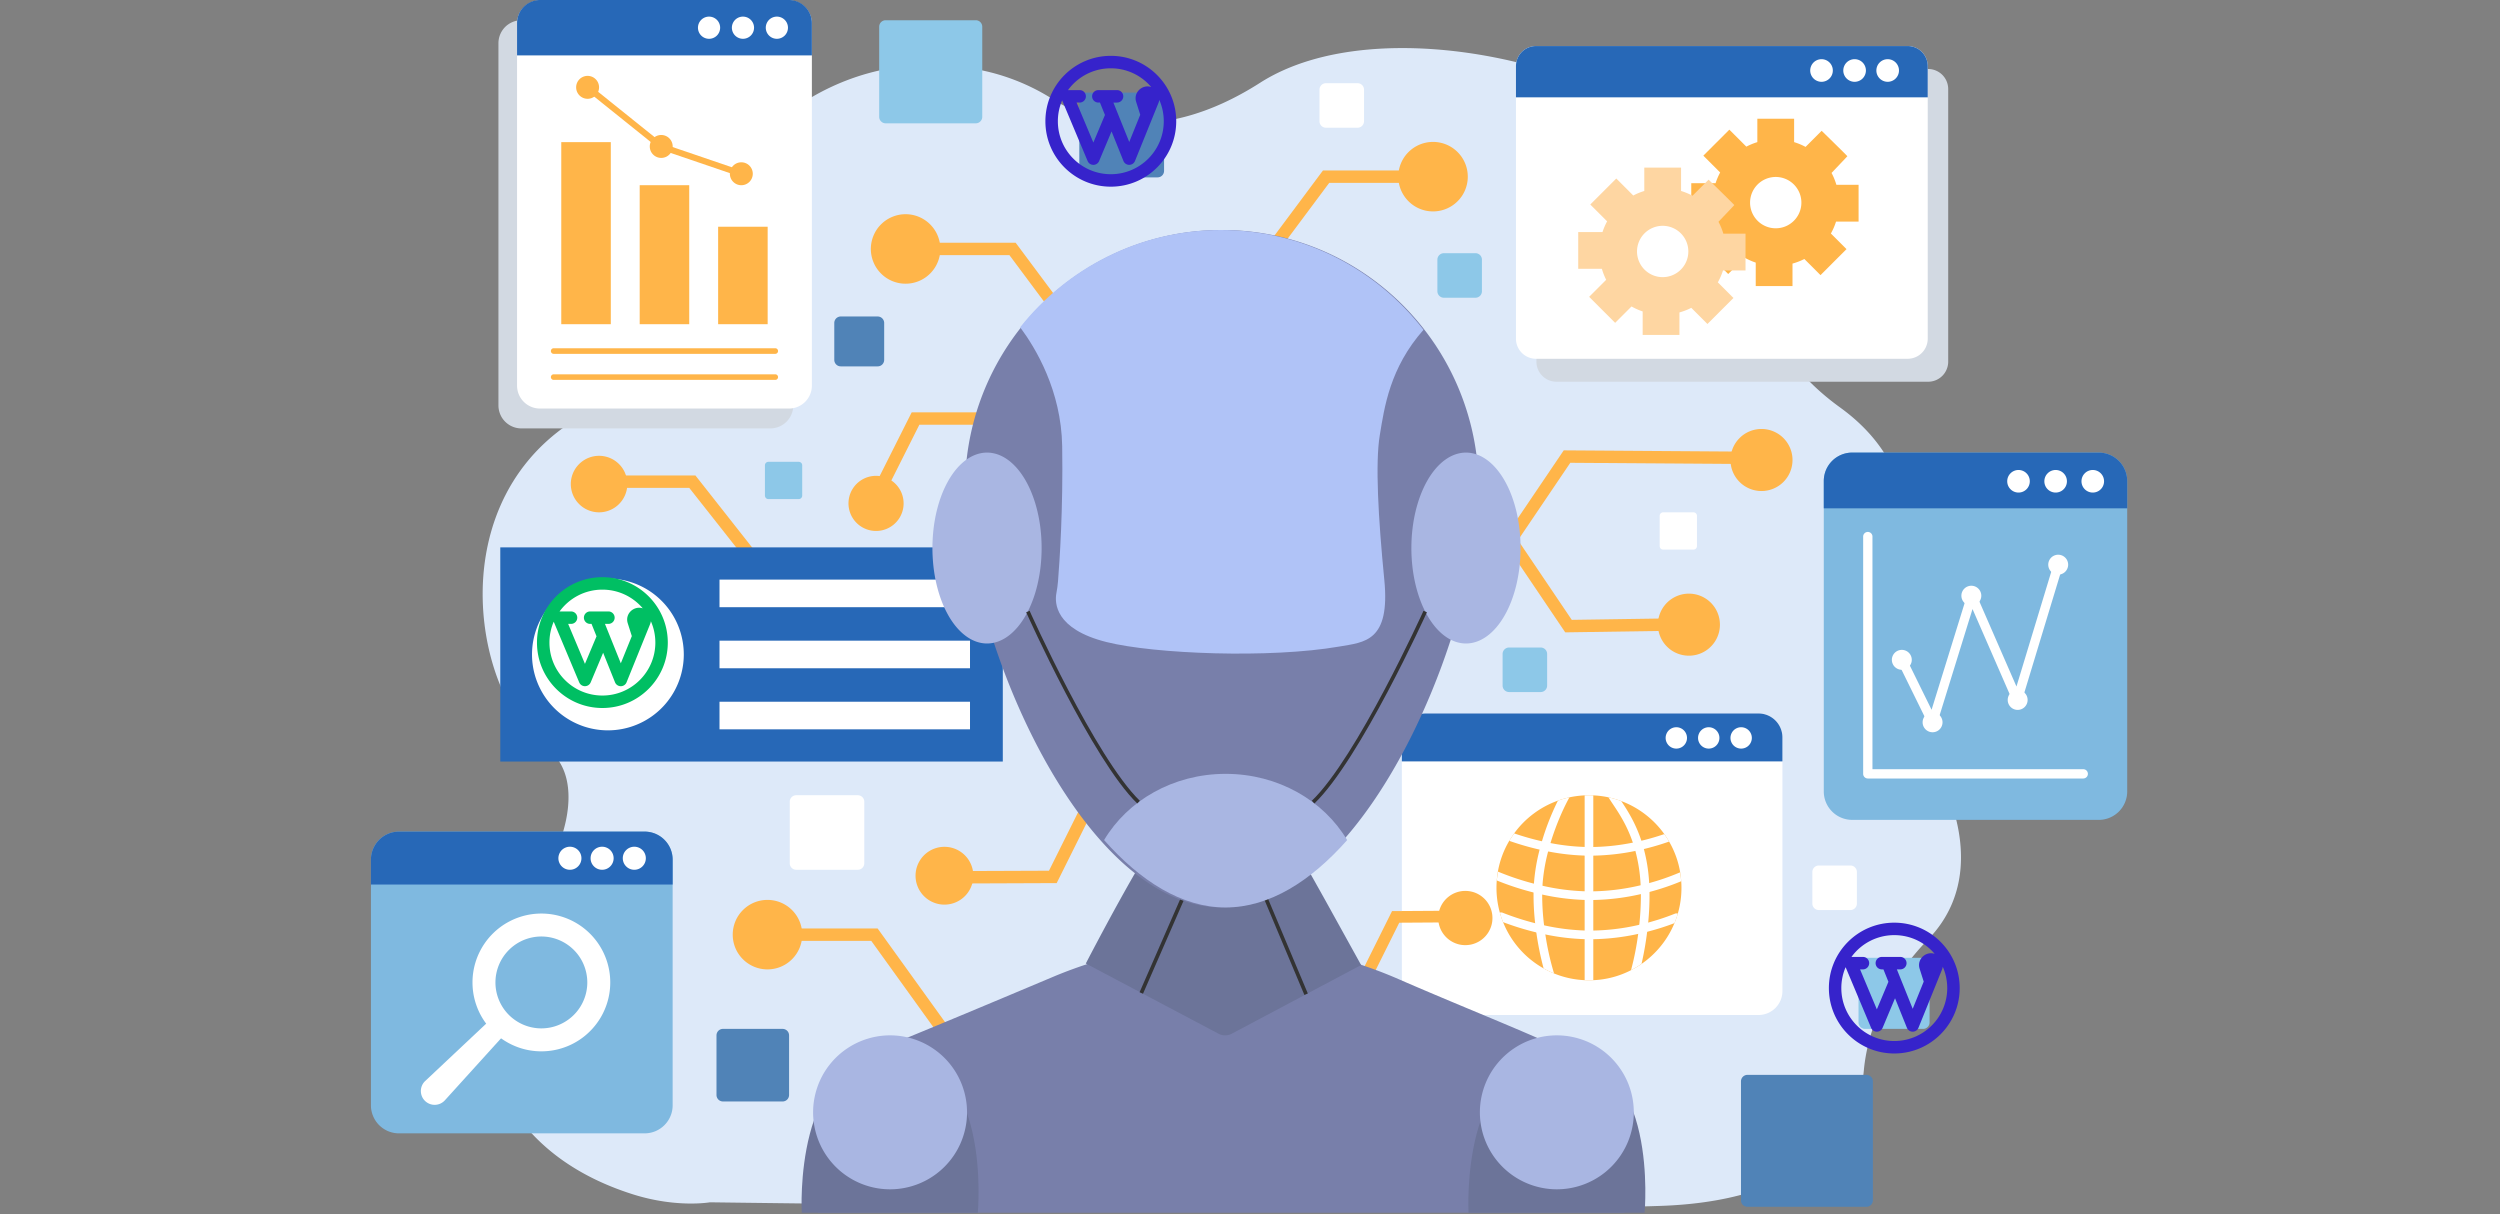 <svg xmlns="http://www.w3.org/2000/svg" width="1050" height="510" version="1.0" viewBox="0 0 787.5 382.5"><rect x="0" y="0" width="787.5" height="382.5" fill="#808080" stroke="none"/><defs><clipPath id="a"><path d="M574 142h96.215v117H574Zm0 0"/></clipPath><clipPath id="b"><path d="M574 142h96.215v19H574Zm0 0"/></clipPath><clipPath id="c"><path d="M116.688 261H212v97h-95.313Zm0 0"/></clipPath><clipPath id="d"><path d="M116.688 261H212v18h-95.313Zm0 0"/></clipPath><clipPath id="e"><path d="M256 296h259v86H256Zm0 0"/></clipPath><clipPath id="f"><path d="M252 332h57v50h-57Zm0 0"/></clipPath><clipPath id="g"><path d="M462 332h57v50h-57Zm0 0"/></clipPath><clipPath id="h"><path d="M329.3 17.59h41.2v41.2h-41.2Zm0 0"/></clipPath><clipPath id="i"><path d="M576.098 290.64h41.195v41.196h-41.195Zm0 0"/></clipPath><clipPath id="j"><path d="M169.148 181.813h41.196v41.195h-41.196Zm0 0"/></clipPath></defs><path fill="#dde9f9" d="M166.059 282.555c11.132-12.207 19.746-37.477 5.77-47.114-21.704-14.96-33.423-74.261 7.304-101.898 42.93-29.129 45.668-52.211 49.734-72.05 3.656-17.864 37.625-50.083 83.2-38.692a67.24 67.24 0 0 1 19.714 8.55c9.074 5.735 32.41 15.657 65.13-5.265C434.378 2.129 510.628 20.984 534.5 49.28c19.105 22.645 11.113 54.52 45.129 79.074 24.285 17.532 22.465 41.344 18.539 51.036-10.82 26.714 4.098 52.113 9.773 60.328a54.232 54.232 0 0 1 6.895 13.722c3.691 11.075 6.086 28.504-7.516 42.512-16.07 16.543-19.504 33.469-20.203 41.164-.933 10.266-5.672 19.844-13.445 26.61-9.137 7.957-24.504 15.199-50.281 16.12-59.942 2.141-299.762-1.12-299.762-1.12s-10.438 1.847-24.2-2.493c-54.593-17.226-55.148-69.804-33.37-93.68Zm0 0"/><path fill="#5083b7" d="M264.844 99.691h11.629c.27 0 .53.055.78.157.25.105.47.254.661.445.191.191.34.41.445.66.102.25.157.512.157.785v11.625a2.05 2.05 0 0 1-1.262 1.89c-.25.102-.512.153-.781.153h-11.63c-.269 0-.53-.05-.78-.152a2.112 2.112 0 0 1-.665-.445 2.05 2.05 0 0 1-.598-1.445v-11.626a2.04 2.04 0 0 1 1.262-1.89c.25-.102.512-.157.782-.157Zm0 0"/><path fill="#fff" d="M523.895 161.383h9.554a1.092 1.092 0 0 1 .774.32c.101.102.18.219.234.352.059.136.086.273.086.418v9.554c0 .149-.027.286-.086.422a1.074 1.074 0 0 1-1.008.672h-9.554a1.092 1.092 0 0 1-.774-.32 1.115 1.115 0 0 1-.32-.773v-9.555a1.111 1.111 0 0 1 .32-.77 1.074 1.074 0 0 1 .774-.32Zm0 0"/><path fill="#8dc8e8" d="M242.047 145.473h9.555a1.125 1.125 0 0 1 .773.32c.102.102.18.223.234.355.055.133.086.274.086.418v9.555c0 .145-.03.285-.086.418a1.044 1.044 0 0 1-.234.356c-.105.101-.223.18-.355.238a1.092 1.092 0 0 1-.418.082h-9.555c-.145 0-.285-.028-.418-.082a1.208 1.208 0 0 1-.356-.238 1.044 1.044 0 0 1-.234-.356 1.027 1.027 0 0 1-.086-.418v-9.555c0-.144.027-.285.086-.418.055-.132.133-.253.234-.355a1.125 1.125 0 0 1 .774-.32Zm0 0"/><path fill="#5083b7" d="M550.45 338.582h37.464a2.05 2.05 0 0 1 1.89 1.262c.102.25.153.511.153.785v37.473c0 .27-.05.53-.152.78-.106.25-.254.47-.446.665-.191.191-.41.336-.664.441a1.98 1.98 0 0 1-.78.157h-37.466a2.057 2.057 0 0 1-1.445-.598 2.036 2.036 0 0 1-.442-.664 1.993 1.993 0 0 1-.156-.781v-37.473c0-.274.051-.535.157-.785.101-.25.25-.469.44-.66a2.05 2.05 0 0 1 1.445-.602Zm0 0"/><path fill="#8dc8e8" d="M278.984 6.375h28.383c.27 0 .531.05.781.152.25.106.473.254.664.446.192.191.34.41.442.664.105.25.156.508.156.781v28.383c0 .273-.05.535-.156.785a2.068 2.068 0 0 1-1.105 1.105c-.25.102-.512.157-.782.157h-28.383c-.27 0-.53-.055-.78-.157a2.052 2.052 0 0 1-.661-.445 2.052 2.052 0 0 1-.445-.66 2.07 2.07 0 0 1-.157-.785V8.418a2.05 2.05 0 0 1 1.262-1.89c.25-.102.512-.153.781-.153ZM587.473 301.703h18.304c.274 0 .532.05.785.152.25.106.47.254.66.446a2.027 2.027 0 0 1 .598 1.445v18.309c0 .27-.05.53-.152.78a2.068 2.068 0 0 1-1.106 1.106 2.012 2.012 0 0 1-.785.157h-18.304c-.27 0-.532-.051-.782-.157a1.996 1.996 0 0 1-.664-.441 1.996 1.996 0 0 1-.441-.664 1.993 1.993 0 0 1-.156-.781v-18.309c0-.273.05-.531.156-.781.101-.254.25-.473.441-.664.192-.192.414-.34.664-.446.25-.101.512-.152.782-.152Zm0 0"/><path fill="#5083b7" d="M342.031 29.172h22.606a2.05 2.05 0 0 1 1.886 1.262c.106.253.157.511.157.785v22.61c0 .273-.051.53-.157.78-.101.254-.25.473-.441.664-.191.192-.414.34-.664.446-.25.101-.508.152-.781.152H342.03c-.273 0-.531-.05-.785-.152a2.052 2.052 0 0 1-.66-.446 2.027 2.027 0 0 1-.602-1.445v-22.61c0-.273.055-.53.157-.784.105-.25.254-.47.445-.66.191-.192.41-.34.66-.446.254-.101.512-.156.785-.156Zm0 0"/><path fill="#fff" d="M417.68 26.203h9.945c.27 0 .531.05.781.156.25.102.469.25.664.442a2.057 2.057 0 0 1 .598 1.445v9.945a2.065 2.065 0 0 1-.598 1.446c-.195.191-.414.34-.664.441-.25.106-.511.156-.781.156h-9.945c-.27 0-.532-.05-.782-.156a1.996 1.996 0 0 1-.664-.441 1.996 1.996 0 0 1-.441-.664 1.993 1.993 0 0 1-.156-.782v-9.945c0-.27.05-.531.156-.781.102-.25.25-.473.441-.664.192-.192.414-.34.664-.442.25-.105.512-.156.782-.156ZM572.934 272.633h9.945c.27 0 .531.05.781.156.25.102.469.25.66.441.192.192.34.415.446.665.101.25.156.511.156.78v9.946a2.05 2.05 0 0 1-1.262 1.89c-.25.102-.512.153-.781.153h-9.945c-.27 0-.532-.05-.782-.152a2.068 2.068 0 0 1-.664-.446 1.996 1.996 0 0 1-.441-.664 1.98 1.98 0 0 1-.156-.78v-9.946c0-.27.05-.531.156-.781.101-.25.25-.473.441-.665.192-.19.414-.34.664-.44.25-.106.512-.157.782-.157Zm0 0"/><path fill="#8dc8e8" d="M475.363 203.965h9.942c.273 0 .53.05.78.156.255.102.474.25.665.441.191.192.34.415.445.665.102.25.153.511.153.78v9.946c0 .27-.051.531-.153.781-.105.25-.254.473-.445.664-.191.192-.41.34-.664.442a1.98 1.98 0 0 1-.781.156h-9.942a1.98 1.98 0 0 1-.781-.156 1.957 1.957 0 0 1-.664-.442 2.068 2.068 0 0 1-.445-.664 2.061 2.061 0 0 1-.153-.78v-9.946c0-.27.051-.531.153-.781.105-.25.254-.473.445-.665.191-.19.41-.34.664-.44a1.98 1.98 0 0 1 .781-.157ZM454.824 79.754h9.942c.27 0 .53.05.78.156.25.102.474.25.665.442.191.191.34.414.441.664.106.25.157.511.157.78v9.946c0 .27-.051.531-.157.781-.101.25-.25.473-.441.665-.191.19-.414.34-.664.44-.25.106-.512.157-.781.157h-9.942c-.273 0-.535-.05-.785-.156a2.068 2.068 0 0 1-1.105-1.105 2.065 2.065 0 0 1-.157-.782v-9.945c0-.27.055-.531.157-.781a2.068 2.068 0 0 1 1.105-1.106c.25-.105.512-.156.785-.156Zm0 0"/><path fill="#fff" d="M250.816 250.496h19.391c.27 0 .531.055.781.156a2.068 2.068 0 0 1 1.106 1.106c.105.254.156.512.156.785v19.39c0 .274-.05.532-.156.782-.102.254-.25.473-.442.664-.191.191-.414.34-.664.445-.25.102-.511.153-.781.153h-19.39c-.27 0-.532-.051-.782-.153a2.068 2.068 0 0 1-.664-.445 2.016 2.016 0 0 1-.441-.664 1.98 1.98 0 0 1-.157-.781v-19.391a2.04 2.04 0 0 1 1.262-1.89c.25-.102.512-.157.781-.157Zm0 0"/><path fill="#5083b7" d="M227.738 324.098h18.778c.27 0 .53.05.78.156.25.105.47.25.665.441a2.057 2.057 0 0 1 .598 1.446v18.78a2.065 2.065 0 0 1-.598 1.446 2.1 2.1 0 0 1-.664.442c-.25.105-.512.156-.781.156h-18.778a2.057 2.057 0 0 1-1.445-.598 2.036 2.036 0 0 1-.441-.664 1.993 1.993 0 0 1-.157-.781V326.14c0-.27.051-.532.157-.782.101-.25.25-.472.441-.664a2.057 2.057 0 0 1 1.445-.597Zm0 0"/><path fill="#fff" d="M449.125 224.746h104.797a7.47 7.47 0 0 1 2.887.574c.457.188.89.422 1.3.696a7.496 7.496 0 0 1 2.082 2.082 7.48 7.48 0 0 1 1.125 2.718c.098.485.149.977.149 1.473v79.895c0 .492-.05.984-.149 1.468a7.5 7.5 0 0 1-.425 1.418c-.192.457-.422.89-.7 1.301a7.312 7.312 0 0 1-.937 1.145c-.352.351-.73.664-1.145.937-.41.277-.843.508-1.3.7-.457.187-.93.331-1.414.425a7.474 7.474 0 0 1-1.473.149H449.125c-.496 0-.988-.051-1.473-.149a7.463 7.463 0 0 1-3.859-2.062 7.312 7.312 0 0 1-.938-1.145 7.445 7.445 0 0 1-1.128-2.719 7.736 7.736 0 0 1-.145-1.468v-79.895c0-.496.05-.988.145-1.473a7.48 7.48 0 0 1 1.129-2.719 7.496 7.496 0 0 1 3.382-2.777 7.474 7.474 0 0 1 2.887-.574Zm0 0"/><path fill="#2768b7" d="M561.465 232.29v7.55H441.582v-7.55c0-.497.05-.99.145-1.474a7.48 7.48 0 0 1 1.129-2.719 7.496 7.496 0 0 1 3.382-2.777 7.474 7.474 0 0 1 2.887-.574h104.797a7.47 7.47 0 0 1 2.887.574c.457.188.89.422 1.3.696a7.496 7.496 0 0 1 2.082 2.082 7.48 7.48 0 0 1 1.125 2.718c.098.485.149.977.149 1.473Zm0 0"/><path fill="#fff" d="M531.406 232.445c0 .446-.086.875-.258 1.285a3.339 3.339 0 0 1-.73 1.094 3.272 3.272 0 0 1-1.09.727c-.41.172-.84.258-1.289.258-.445 0-.875-.086-1.285-.258a3.272 3.272 0 0 1-1.09-.727 3.339 3.339 0 0 1-.73-1.094 3.297 3.297 0 0 1-.258-1.285c0-.449.086-.875.258-1.289.171-.41.414-.777.73-1.09a3.282 3.282 0 0 1 1.09-.73c.41-.172.84-.258 1.285-.258.45 0 .879.086 1.29.258.413.172.776.414 1.089.73.316.313.559.68.73 1.09.172.414.258.84.258 1.29ZM541.617 232.445c0 .446-.086.875-.258 1.285a3.339 3.339 0 0 1-.73 1.094 3.272 3.272 0 0 1-1.09.727c-.41.172-.84.258-1.289.258-.445 0-.875-.086-1.285-.258a3.272 3.272 0 0 1-1.09-.727 3.339 3.339 0 0 1-.73-1.094 3.297 3.297 0 0 1-.258-1.285c0-.449.086-.875.258-1.289.171-.41.414-.777.73-1.09a3.282 3.282 0 0 1 1.09-.73c.41-.172.84-.258 1.285-.258.45 0 .879.086 1.29.258.413.172.776.414 1.089.73.316.313.558.68.73 1.09.172.414.258.84.258 1.29ZM551.828 232.445c0 .446-.086.875-.258 1.285a3.339 3.339 0 0 1-.73 1.094 3.272 3.272 0 0 1-1.09.727c-.41.172-.84.258-1.29.258-.444 0-.874-.086-1.284-.258a3.272 3.272 0 0 1-1.09-.727 3.339 3.339 0 0 1-.73-1.094 3.297 3.297 0 0 1-.258-1.285c0-.449.086-.875.257-1.289.172-.41.415-.777.73-1.09a3.282 3.282 0 0 1 1.09-.73c.41-.172.84-.258 1.286-.258.45 0 .879.086 1.289.258.414.172.777.414 1.09.73.316.313.558.68.73 1.09.172.414.258.84.258 1.29Zm0 0"/><path fill="#ffb549" d="M529.66 279.648a28.934 28.934 0 0 1-2.207 11.145 28.995 28.995 0 0 1-5.52 8.629 28.985 28.985 0 0 1-8.16 6.187 28.614 28.614 0 0 1-11.886 3.149c-.45.02-.903.031-1.36.031a29.452 29.452 0 0 1-5.496-.52 28.945 28.945 0 0 1-7.844-2.71 29.306 29.306 0 0 1-6.766-4.809 29.81 29.81 0 0 1-2.796-3.078 28.857 28.857 0 0 1-4.152-7.192 29.127 29.127 0 0 1-2.082-10.832c0-.773.03-1.543.09-2.3a29.14 29.14 0 0 1 .347-2.762 28.775 28.775 0 0 1 3.602-9.75l1.527-2.316a28.878 28.878 0 0 1 6.117-6.204 29.003 29.003 0 0 1 7.676-4.12 28.477 28.477 0 0 1 3.629-1.036 29.434 29.434 0 0 1 7.508-.617 28.5 28.5 0 0 1 4.781.617h.004a29.058 29.058 0 0 1 11.574 5.36 29.057 29.057 0 0 1 7.508 8.546 28.718 28.718 0 0 1 3.508 9.75c.152.91.261 1.836.324 2.774.05.68.078 1.363.074 2.058Zm0 0"/><path fill="#fff" d="M501.887 250.543v58.21a26.086 26.086 0 0 1-2.723 0v-58.21a26.35 26.35 0 0 1 2.723 0ZM486.781 294.348a87.585 87.585 0 0 0 2.746 12.293 28.407 28.407 0 0 1-3.293-1.594 96.62 96.62 0 0 1-2.296-11.336 90.198 90.198 0 0 1-.368-2.899 80.036 80.036 0 0 1-.5-9.675c0-.117.004-.239.004-.356.016-.812.051-1.62.11-2.426a59.692 59.692 0 0 1 1.796-10.722c.23-.895.473-1.77.73-2.63a80.165 80.165 0 0 1 5.04-12.808 28.661 28.661 0 0 1 3.629-1.035c-1.512 2.688-4.05 8.016-5.977 14.406a75.5 75.5 0 0 0-.738 2.637 56.228 56.228 0 0 0-1.793 10.805c-.035.61-.062 1.215-.074 1.82-.004.32-.008.637-.008.953 0 3.246.2 6.477.598 9.696.117.98.25 1.933.394 2.87ZM519.176 290.613c-.094.985-.203 1.953-.32 2.899a100.798 100.798 0 0 1-1.774 10.12 29.476 29.476 0 0 1-3.309 1.977 88.306 88.306 0 0 0 2.254-11.425c.125-.938.243-1.895.348-2.872.344-3.214.512-6.44.504-9.675 0-.27-.004-.54-.012-.809a53.417 53.417 0 0 0-.066-1.969 50.598 50.598 0 0 0-1.656-10.812c-.25-.918-.516-1.79-.797-2.621-1.871-5.52-4.403-9.301-6.227-12.028-.555-.832-1.039-1.554-1.45-2.238 1.368.293 2.704.684 4.017 1.172 1.921 2.879 4.468 6.828 6.347 12.504.274.832.535 1.707.781 2.617a52.939 52.939 0 0 1 1.676 10.719c.051.848.086 1.719.102 2.61v.187a86.425 86.425 0 0 1-.418 9.644Zm0 0"/><path fill="#fff" d="M471.832 274.586c.11.016.215.047.316.09a84.43 84.43 0 0 0 11.036 3.68 72.64 72.64 0 0 0 2.687.652 69.327 69.327 0 0 0 13.293 1.746c.461.016.918.023 1.371.027h.293a70.011 70.011 0 0 0 15.973-1.922c.36-.082.715-.171 1.074-.261.55-.141 1.09-.282 1.617-.426a74.215 74.215 0 0 0 9.426-3.258c.113-.05.227-.082.344-.101l.328 2.773a76.93 76.93 0 0 1-9.996 3.379v.004c-.348.09-.7.183-1.059.273-.55.137-1.105.27-1.656.395a72.516 72.516 0 0 1-14.988 1.86c-.356.003-.707.007-1.059.007-.11 0-.219 0-.324-.004-.445 0-.89-.008-1.34-.02a72.073 72.073 0 0 1-13.375-1.699 99.007 99.007 0 0 1-1.652-.379 42.52 42.52 0 0 1-1.067-.265 87.15 87.15 0 0 1-11.59-3.793ZM525.758 265.066c-.082.051-.172.09-.262.125a80.79 80.79 0 0 1-9.394 2.653c-.32.07-.641.136-.957.203a72.04 72.04 0 0 1-13.258 1.48c-.352.008-.707.008-1.059.008h-.324c-.445 0-.89-.008-1.34-.023a70.633 70.633 0 0 1-11.5-1.309c-.375-.074-.75-.148-1.125-.226a87.845 87.845 0 0 1-10.832-3.012 1.168 1.168 0 0 1-.273-.13l1.523-2.32a84.966 84.966 0 0 0 8.754 2.489c.46.105.922.207 1.383.305.437.09.875.175 1.308.257a67.35 67.35 0 0 0 10.762 1.22c.461.015.918.023 1.371.026h.293a68.525 68.525 0 0 0 13.52-1.387c.39-.077.78-.16 1.175-.245a76.71 76.71 0 0 0 8.73-2.445c.536.75 1.036 1.527 1.505 2.331ZM528.512 287.781a28.372 28.372 0 0 1-1.059 3.012 78.705 78.705 0 0 1-8.598 2.719c-.324.086-.656.168-.996.25-.609.148-1.218.289-1.832.418a72.04 72.04 0 0 1-14.14 1.672c-.352.003-.703.007-1.059.007-.105 0-.21 0-.316-.004-.446 0-.895-.007-1.348-.02a70.961 70.961 0 0 1-12.383-1.487 85.843 85.843 0 0 1-1.937-.422c-.305-.07-.61-.145-.906-.215a88.986 88.986 0 0 1-10.465-3.23 27.994 27.994 0 0 1-1.016-3.004 1.34 1.34 0 0 1 .895.039 86.022 86.022 0 0 0 12.101 3.754c.313.07.621.14.934.207a68.958 68.958 0 0 0 12.777 1.632c.457.012.914.024 1.367.024h.02c.09.004.183 0 .277.004a69.603 69.603 0 0 0 15.543-1.824l.848-.2a75.918 75.918 0 0 0 10.375-3.3c.3-.122.61-.133.918-.032Zm0 0"/><path fill="#ffb549" d="m455.07 286.89.016 3.673-14.324.093-15.262 30.656-3.281-1.636 16.27-32.68Zm0 0"/><path fill="#ffb549" d="M457.773 296.824c.286.145.582.27.883.38.301.112.61.202.918.28.313.075.63.133.946.172a8.817 8.817 0 0 0 2.87-.129 8.567 8.567 0 0 0 2.665-1.074 8.353 8.353 0 0 0 2.156-1.894c.203-.247.39-.508.562-.778a8.8 8.8 0 0 0 .848-1.723 8.586 8.586 0 0 0 .442-1.87c.035-.317.054-.637.058-.958 0-.32-.016-.64-.047-.96a8.586 8.586 0 0 0-.781-2.762 8.752 8.752 0 0 0-.461-.844 8.542 8.542 0 0 0-1.191-1.508 8.537 8.537 0 0 0-.715-.64 7.702 7.702 0 0 0-.781-.559 9.35 9.35 0 0 0-.84-.469 8.293 8.293 0 0 0-1.813-.637 8.698 8.698 0 0 0-.945-.163 8.804 8.804 0 0 0-.961-.055c-.48 0-.953.039-1.426.12a8.17 8.17 0 0 0-1.383.356 8.418 8.418 0 0 0-2.496 1.371 8.505 8.505 0 0 0-3.011 4.739c-.114.465-.18.937-.211 1.414a8.461 8.461 0 0 0 .293 2.832c.128.46.293.91.496 1.344.203.43.441.843.714 1.238.274.39.575.758.91 1.101a8.48 8.48 0 0 0 2.301 1.676ZM243.71 187.398l-26.605-33.726h-28.402v-3.91h30.344l27.777 35.277Zm0 0"/><path fill="#ffb549" d="M197.605 152.48c0 .586-.058 1.165-.171 1.739a8.93 8.93 0 0 1-3.786 5.664c-.484.324-1 .597-1.539.82a8.843 8.843 0 0 1-3.406.68 8.843 8.843 0 0 1-3.402-.68 8.777 8.777 0 0 1-2.887-1.93 8.811 8.811 0 0 1-1.93-2.887 8.931 8.931 0 0 1-.68-3.406 8.882 8.882 0 0 1 .68-3.406c.223-.539.496-1.05.82-1.539a8.926 8.926 0 0 1 1.11-1.347c.41-.415.86-.782 1.348-1.106a8.445 8.445 0 0 1 1.539-.824 9.139 9.139 0 0 1 1.668-.508 8.938 8.938 0 0 1 1.734-.168c.586 0 1.164.055 1.738.168a9.139 9.139 0 0 1 1.668.508c.54.222 1.055.496 1.54.824a8.926 8.926 0 0 1 2.457 2.453 8.953 8.953 0 0 1 1.5 4.945ZM300.313 332.313l-25.872-35.946h-23.015v-3.906h25.02l27.038 37.57Zm0 0"/><path fill="#ffb549" d="M252.695 294.414a10.803 10.803 0 0 1-.832 4.188 10.89 10.89 0 0 1-2.37 3.55c-.509.512-1.063.965-1.661 1.364-.598.398-1.227.734-1.89 1.011a11.03 11.03 0 0 1-4.188.832 10.918 10.918 0 0 1-4.188-.832 11.16 11.16 0 0 1-1.894-1.011 10.638 10.638 0 0 1-1.656-1.364 10.863 10.863 0 0 1-2.996-5.601 10.918 10.918 0 0 1 0-4.274c.14-.703.347-1.386.62-2.05a10.863 10.863 0 0 1 2.375-3.55 10.864 10.864 0 0 1 5.602-2.997 10.917 10.917 0 0 1 4.27 0c.707.14 1.39.347 2.054.62.664.278 1.293.614 1.891 1.012.598.399 1.152.856 1.66 1.364a10.89 10.89 0 0 1 2.371 3.55 10.803 10.803 0 0 1 .832 4.188ZM341.824 112.39l-23.851-32.015h-23.04v-3.91h25l25.024 33.59Zm0 0"/><path fill="#ffb549" d="M296.207 78.422c0 .719-.07 1.43-.21 2.133-.142.707-.349 1.39-.626 2.054-.273.664-.61 1.297-1.012 1.895A11.03 11.03 0 0 1 293 86.16a10.978 10.978 0 0 1-3.55 2.375c-.665.274-1.348.48-2.052.621a10.918 10.918 0 0 1-4.273 0 11.082 11.082 0 0 1-2.05-.62 11.16 11.16 0 0 1-1.895-1.013 11.099 11.099 0 0 1-3.02-3.02 10.871 10.871 0 0 1-1.008-1.894 10.755 10.755 0 0 1-.625-2.054 10.849 10.849 0 0 1 0-4.27c.141-.703.348-1.39.625-2.055a10.836 10.836 0 0 1 2.371-3.55 10.89 10.89 0 0 1 3.55-2.371 10.803 10.803 0 0 1 4.189-.832 10.803 10.803 0 0 1 4.188.832c.663.273 1.296.613 1.89 1.011a10.869 10.869 0 0 1 3.02 3.02c.402.597.738 1.226 1.011 1.89a10.918 10.918 0 0 1 .836 4.191ZM401.879 80.18l-3.133-2.336 17.988-24.149h25v3.91H418.7Zm0 0"/><path fill="#ffb549" d="M462.352 55.648c0 .72-.07 1.43-.211 2.137a11.12 11.12 0 0 1-.621 2.055 10.894 10.894 0 0 1-2.375 3.55 10.89 10.89 0 0 1-3.55 2.371 10.803 10.803 0 0 1-4.189.833c-.719 0-1.43-.07-2.133-.207-.707-.14-1.39-.348-2.054-.625a10.855 10.855 0 0 1-1.89-1.012 10.869 10.869 0 0 1-3.02-3.02 10.855 10.855 0 0 1-1.012-1.89 10.84 10.84 0 0 1-.832-4.192 10.845 10.845 0 0 1 .832-4.187 10.89 10.89 0 0 1 2.371-3.55 11.13 11.13 0 0 1 1.66-1.364 11.124 11.124 0 0 1 1.89-1.012 11.03 11.03 0 0 1 4.188-.832 10.918 10.918 0 0 1 4.188.832 11.16 11.16 0 0 1 1.894 1.012 11.099 11.099 0 0 1 3.02 3.02c.398.597.734 1.23 1.012 1.894a11.03 11.03 0 0 1 .832 4.187ZM279.566 153.742l-3.492-1.754 11.113-22.11h34.551v3.911h-32.14Zm0 0"/><path fill="#ffb549" d="M284.637 158.57c0 .57-.055 1.133-.168 1.692a8.619 8.619 0 0 1-1.297 3.133 8.682 8.682 0 0 1-3.895 3.195 8.807 8.807 0 0 1-1.629.496 8.802 8.802 0 0 1-3.386 0 8.807 8.807 0 0 1-3.13-1.297 8.682 8.682 0 0 1-3.691-5.527 8.776 8.776 0 0 1-.168-1.692 8.816 8.816 0 0 1 .66-3.324 8.652 8.652 0 0 1 .805-1.5 8.712 8.712 0 0 1 1.078-1.316 8.713 8.713 0 0 1 1.317-1.078 8.652 8.652 0 0 1 1.5-.805 8.795 8.795 0 0 1 3.324-.66 8.795 8.795 0 0 1 3.32.66 8.652 8.652 0 0 1 1.5.805c.473.316.914.675 1.317 1.078.402.402.761.843 1.078 1.316.316.473.586.973.805 1.5a8.795 8.795 0 0 1 .66 3.324ZM304.43 278.29l-.012-3.911 26.012-.102 16.265-32.668 3.5 1.743-17.34 34.824Zm0 0"/><path fill="#ffb549" d="M301.555 267.7a9.466 9.466 0 0 0-1.922-.7 8.944 8.944 0 0 0-2.031-.25 8.969 8.969 0 0 0-3.02.477c-.324.113-.64.238-.953.382a9.482 9.482 0 0 0-1.742 1.075 9.042 9.042 0 0 0-2.055 2.262c-.187.288-.352.585-.504.894a8.289 8.289 0 0 0-.398.941 8.767 8.767 0 0 0-.469 1.992c-.043.34-.063.68-.066 1.024 0 .34.015.683.054 1.023.035.34.09.676.164 1.008.075.336.168.664.278.988.113.325.242.637.386.95.149.308.313.605.493.898.183.29.378.566.59.836.21.27.437.523.68.766a8.926 8.926 0 0 0 1.594 1.281 9.01 9.01 0 0 0 1.84.89 8.849 8.849 0 0 0 3.014.52 9 9 0 0 0 1.52-.129c.504-.082.996-.21 1.476-.375.48-.168.946-.375 1.391-.621a9.037 9.037 0 0 0 2.379-1.883 8.72 8.72 0 0 0 .922-1.215c.273-.43.512-.879.707-1.347a8.974 8.974 0 0 0 .695-2.957 8.97 8.97 0 0 0-.312-3.02 8.946 8.946 0 0 0-.532-1.426 9.024 9.024 0 0 0-1.726-2.496 9.258 9.258 0 0 0-2.453-1.79ZM541.777 196.77c0 .644-.062 1.277-.187 1.906a9.662 9.662 0 0 1-1.457 3.523 9.842 9.842 0 0 1-2.696 2.7 9.896 9.896 0 0 1-1.69.902 9.765 9.765 0 0 1-5.645.555 9.624 9.624 0 0 1-1.832-.555 9.635 9.635 0 0 1-3.172-2.121 9.717 9.717 0 0 1-2.117-3.168 9.673 9.673 0 0 1-.747-3.742 9.722 9.722 0 0 1 .746-3.738 9.8 9.8 0 0 1 3.598-4.387 9.896 9.896 0 0 1 1.692-.903 9.765 9.765 0 0 1 7.477 0 9.896 9.896 0 0 1 1.69.903 9.997 9.997 0 0 1 1.481 1.214c.453.453.855.95 1.215 1.48.355.536.656 1.099.902 1.692a9.765 9.765 0 0 1 .742 3.738ZM477.426 171.246l-3.238-2.187 18.39-27.2 67.027.47-.027 3.91-64.937-.458Zm0 0"/><path fill="#ffb549" d="m493.047 199.195-18.863-27.949 3.242-2.187 17.68 26.195 29.746-.445.058 3.91ZM564.64 144.902a9.765 9.765 0 0 1-1.644 5.43c-.36.531-.762 1.027-1.215 1.48-.457.454-.949.86-1.48 1.215a9.896 9.896 0 0 1-1.692.903 9.71 9.71 0 0 1-1.832.554 9.477 9.477 0 0 1-1.906.192c-.64 0-1.277-.063-1.906-.192a9.624 9.624 0 0 1-1.832-.554 9.896 9.896 0 0 1-1.692-.903 9.8 9.8 0 0 1-4.156-6.219 9.765 9.765 0 0 1 1.461-7.335 9.61 9.61 0 0 1 1.215-1.48 9.635 9.635 0 0 1 3.172-2.122 9.765 9.765 0 0 1 7.477 0 9.896 9.896 0 0 1 1.69.902 9.842 9.842 0 0 1 2.695 2.7 9.717 9.717 0 0 1 1.458 3.523c.125.629.188 1.262.188 1.906Zm0 0"/><path fill="#2768b7" d="M157.59 172.422h158.293v67.465H157.59Zm0 0"/><path fill="#fff" d="M215.395 206.152c0 .786-.04 1.567-.118 2.344a23.955 23.955 0 0 1-2.707 8.926 22.28 22.28 0 0 1-1.207 2.012 23.5 23.5 0 0 1-4.71 5.199c-.602.496-1.231.965-1.883 1.398a24.91 24.91 0 0 1-2.012 1.207c-.692.367-1.399.703-2.121 1-.723.301-1.457.567-2.207.793a23.955 23.955 0 0 1-4.598.914 23.4 23.4 0 0 1-2.34.114 23.42 23.42 0 0 1-2.344-.114 23.955 23.955 0 0 1-4.598-.914 23.193 23.193 0 0 1-2.206-.793 23.843 23.843 0 0 1-2.121-1 24.91 24.91 0 0 1-2.012-1.207 22.805 22.805 0 0 1-1.883-1.398 22.89 22.89 0 0 1-1.738-1.574 23.5 23.5 0 0 1-2.973-3.625 23.877 23.877 0 0 1-3-20.219 23.878 23.878 0 0 1 3-6.344c.434-.652.899-1.281 1.395-1.883a22.941 22.941 0 0 1 1.578-1.738 23.729 23.729 0 0 1 7.754-5.184c.722-.3 1.457-.562 2.207-.793.75-.226 1.508-.414 2.277-.566.766-.156 1.54-.27 2.32-.348a24.646 24.646 0 0 1 2.344-.113c.781 0 1.563.04 2.34.113.781.078 1.555.192 2.32.348.77.152 1.528.34 2.278.566a24.322 24.322 0 0 1 4.328 1.797c.691.368 1.36.77 2.012 1.203a23.729 23.729 0 0 1 3.62 2.977c.555.55 1.083 1.133 1.579 1.738.496.602.96 1.23 1.394 1.883a23.878 23.878 0 0 1 4.031 13.281ZM226.645 201.809h78.906v8.691h-78.906ZM226.645 182.578h78.906v8.692h-78.906ZM226.645 221.04h78.906v8.69h-78.906Zm0 0"/><g clip-path="url(#a)"><path fill="#7fb9e0" d="M583.45 142.566h77.66c.59 0 1.171.059 1.75.172a9.058 9.058 0 0 1 1.68.512 8.66 8.66 0 0 1 1.546.828 8.894 8.894 0 0 1 2.473 2.473 8.918 8.918 0 0 1 1.34 3.226c.113.578.171 1.16.171 1.75v97.778c0 .586-.058 1.168-.172 1.746a8.968 8.968 0 0 1-.511 1.68 8.813 8.813 0 0 1-.828 1.55c-.329.489-.7.942-1.114 1.36a9.087 9.087 0 0 1-2.906 1.941 9.046 9.046 0 0 1-3.43.68h-77.66a8.957 8.957 0 0 1-4.977-1.508A9.056 9.056 0 0 1 576 254.28a8.957 8.957 0 0 1-1.508-4.977v-97.777a9.046 9.046 0 0 1 .68-3.43 9.191 9.191 0 0 1 .828-1.546c.328-.492.7-.946 1.117-1.36a8.6 8.6 0 0 1 1.356-1.113 8.695 8.695 0 0 1 1.55-.828 8.968 8.968 0 0 1 1.68-.512 9.062 9.062 0 0 1 1.746-.172Zm0 0"/></g><g clip-path="url(#b)"><path fill="#2768b7" d="M670.07 151.527v8.594h-95.578v-8.594a9.046 9.046 0 0 1 .68-3.43 9.191 9.191 0 0 1 .828-1.546c.328-.492.7-.946 1.117-1.36a8.6 8.6 0 0 1 1.356-1.113 8.695 8.695 0 0 1 1.55-.828 8.968 8.968 0 0 1 1.68-.512 9.062 9.062 0 0 1 1.746-.172h77.66c.59 0 1.172.059 1.75.172a8.968 8.968 0 0 1 1.68.512 8.83 8.83 0 0 1 1.55.828 8.6 8.6 0 0 1 1.356 1.113c.418.414.79.868 1.114 1.36a8.66 8.66 0 0 1 .828 1.547c.226.543.394 1.105.511 1.68.114.577.172 1.16.172 1.75Zm0 0"/></g><path fill="#fff" d="M639.387 151.602a3.55 3.55 0 0 1-1.04 2.515c-.335.332-.718.59-1.156.77-.433.18-.886.27-1.359.27s-.926-.09-1.36-.27a3.583 3.583 0 0 1-1.926-1.922 3.55 3.55 0 0 1-.269-1.363 3.516 3.516 0 0 1 1.043-2.512 3.441 3.441 0 0 1 1.153-.774c.433-.18.886-.27 1.359-.27s.926.09 1.36.27c.437.18.82.438 1.156.774.332.332.59.715.77 1.152.179.434.269.887.269 1.36ZM651.082 151.602a3.55 3.55 0 0 1-4.914 3.285 3.49 3.49 0 0 1-1.152-.77 3.52 3.52 0 0 1-1.043-2.515c0-.473.09-.926.27-1.36.179-.437.437-.82.773-1.152a3.441 3.441 0 0 1 1.152-.774c.434-.18.887-.27 1.36-.27.472 0 .925.09 1.359.27.437.18.82.438 1.156.774.332.332.59.715.77 1.152.18.434.269.887.269 1.36ZM662.777 151.602a3.55 3.55 0 0 1-4.914 3.285 3.49 3.49 0 0 1-1.152-.77 3.52 3.52 0 0 1-1.043-2.515c0-.473.09-.926.27-1.36.18-.437.437-.82.773-1.152a3.441 3.441 0 0 1 1.152-.774c.434-.18.887-.27 1.36-.27.472 0 .925.09 1.359.27.438.18.82.438 1.156.774.332.332.59.715.77 1.152.18.434.27.887.27 1.36ZM656.2 245.227h-67.84c-.196 0-.38-.04-.56-.114a1.453 1.453 0 0 1-.792-.793 1.387 1.387 0 0 1-.113-.558v-74.719c-.004-.2.03-.387.105-.57.074-.18.18-.34.316-.48.141-.141.297-.247.48-.321.18-.078.368-.113.563-.113.196 0 .387.035.567.113.18.074.34.18.476.32.137.14.243.301.317.48.074.184.11.372.105.571v73.25H656.2c.2 0 .387.035.567.11.183.07.343.175.484.316.14.136.246.297.32.476.078.18.114.368.114.567 0 .195-.036.383-.114.562-.074.184-.18.344-.32.48a1.486 1.486 0 0 1-1.05.423Zm0 0"/><path fill="#fff" d="M608.762 228.992a1.44 1.44 0 0 1-.778-.222 1.427 1.427 0 0 1-.539-.598l-9.722-19.766a1.482 1.482 0 0 1 .21-1.617c.13-.148.282-.262.458-.348a1.472 1.472 0 0 1 1.121-.074 1.48 1.48 0 0 1 .844.746l8.093 16.461 11.262-36.363a1.43 1.43 0 0 1 .496-.719c.242-.191.516-.293.82-.308.309-.02.59.054.852.214s.453.38.574.66l12.735 29.192 11.742-38.734c.058-.188.148-.356.27-.504a1.486 1.486 0 0 1 .992-.531c.19-.016.382 0 .566.058.187.055.355.145.508.27.148.12.27.27.359.441a1.48 1.48 0 0 1 .113 1.117l-12.898 42.54c-.09.296-.254.538-.496.726a1.412 1.412 0 0 1-.82.312c-.31.02-.594-.05-.856-.215a1.41 1.41 0 0 1-.574-.66l-12.75-29.222-11.184 36.113c-.09.285-.25.523-.484.71a1.43 1.43 0 0 1-.801.317c-.04.004-.078.004-.113.004Zm0 0"/><path fill="#fff" d="M602.207 207.844c0 .418-.078.816-.238 1.199a2.993 2.993 0 0 1-.68 1.02 3.135 3.135 0 0 1-3.414.68 3.135 3.135 0 0 1-1.016-.68 2.993 2.993 0 0 1-.68-1.02 3.088 3.088 0 0 1 0-2.398c.157-.383.384-.723.68-1.016a3.015 3.015 0 0 1 1.016-.68c.383-.16.785-.238 1.2-.238.413 0 .816.078 1.198.238.383.156.723.383 1.016.68.297.293.524.633.68 1.016.16.382.238.785.238 1.199ZM611.895 227.527a3.135 3.135 0 0 1-.918 2.215 3.015 3.015 0 0 1-1.016.68c-.383.16-.785.238-1.2.238a3.07 3.07 0 0 1-1.198-.238 3.135 3.135 0 0 1-1.938-2.895 3.142 3.142 0 0 1 1.938-2.898 3.142 3.142 0 0 1 2.398 0 3.135 3.135 0 0 1 1.934 2.898ZM624.11 187.645a3.151 3.151 0 0 1-.918 2.219 3.135 3.135 0 1 1-4.434-4.434 3.015 3.015 0 0 1 1.015-.68 3.103 3.103 0 0 1 2.403 0c.383.156.722.383 1.015.68a3.135 3.135 0 0 1 .918 2.215ZM638.7 220.48a3.135 3.135 0 0 1-3.137 3.137 3.135 3.135 0 0 1-3.133-3.137 3.135 3.135 0 0 1 5.352-2.215 3.135 3.135 0 0 1 .917 2.215ZM651.469 177.875a3.135 3.135 0 0 1-5.352 2.215 3.135 3.135 0 1 1 5.352-2.215Zm0 0"/><path fill="#d2d9e2" d="M490.3 21.734h117.06a6.238 6.238 0 0 1 2.417.48 6.39 6.39 0 0 1 2.055 1.371 6.253 6.253 0 0 1 1.367 2.05c.16.385.281.783.36 1.19.082.405.125.816.125 1.234v85.863c0 .414-.043.828-.125 1.234-.079.406-.2.801-.36 1.188a6.083 6.083 0 0 1-.582 1.09 6.2 6.2 0 0 1-1.746 1.746 6.253 6.253 0 0 1-2.277.945c-.407.082-.82.121-1.235.121H490.301a6.21 6.21 0 0 1-1.235-.121 6.608 6.608 0 0 1-1.187-.36 6.36 6.36 0 0 1-1.09-.585 6.2 6.2 0 0 1-1.746-1.746 6.36 6.36 0 0 1-.586-1.09 6.705 6.705 0 0 1-.36-1.188 6.546 6.546 0 0 1-.12-1.234V28.059c0-.418.043-.829.12-1.235.083-.406.204-.804.36-1.187a6.358 6.358 0 0 1 1.371-2.05 6.2 6.2 0 0 1 .961-.786 6.36 6.36 0 0 1 1.09-.586 6.306 6.306 0 0 1 2.422-.48Zm0 0"/><path fill="#fff" d="M483.852 14.504H600.91a6.238 6.238 0 0 1 2.418.48c.387.157.75.352 1.094.582a6.358 6.358 0 0 1 1.746 1.746c.23.344.426.711.582 1.094.16.383.281.778.36 1.184.081.41.124.82.124 1.234v85.867c0 .414-.043.825-.125 1.235-.078.406-.199.8-.359 1.183-.156.383-.352.75-.582 1.094a6.17 6.17 0 0 1-.785.957 6.184 6.184 0 0 1-.961.79c-.344.23-.707.425-1.094.581-.383.16-.777.281-1.183.36-.407.082-.82.125-1.235.125H483.852c-.418 0-.829-.043-1.235-.125-.406-.079-.8-.2-1.187-.36a6.083 6.083 0 0 1-1.09-.582 6.007 6.007 0 0 1-.961-.789 6.396 6.396 0 0 1-1.371-2.05 6.568 6.568 0 0 1-.36-1.184 6.577 6.577 0 0 1-.12-1.235V20.824c0-.414.042-.824.12-1.234.082-.406.204-.8.36-1.184a6.396 6.396 0 0 1 1.37-2.05c.294-.294.614-.56.962-.79.344-.23.707-.425 1.09-.582.386-.16.78-.28 1.187-.359a6.21 6.21 0 0 1 1.235-.121Zm0 0"/><path fill="#2768b7" d="M607.234 20.824v9.836H477.527v-9.836c0-.414.043-.824.121-1.234.082-.406.204-.8.36-1.184a6.396 6.396 0 0 1 1.37-2.05c.294-.294.614-.56.962-.79.344-.23.707-.425 1.09-.582.386-.16.78-.28 1.187-.359a6.21 6.21 0 0 1 1.235-.121H600.91c.414 0 .828.039 1.235.121.406.078.8.2 1.187.36.383.156.746.35 1.09.581a6.358 6.358 0 0 1 1.746 1.746c.23.344.426.711.582 1.094.16.383.281.778.36 1.184.081.41.124.82.124 1.234Zm0 0"/><path fill="#fff" d="M577.34 22.207c0 .473-.09.926-.27 1.363a3.48 3.48 0 0 1-.773 1.153 3.554 3.554 0 0 1-2.516 1.047c-.472 0-.926-.094-1.363-.274a3.497 3.497 0 0 1-1.156-.773 3.53 3.53 0 0 1-.77-1.153 3.483 3.483 0 0 1-.273-1.363c0-.473.09-.93.273-1.363a3.557 3.557 0 0 1 5.805-1.156c.336.332.594.718.773 1.156.18.433.27.89.27 1.363ZM587.762 22.207c0 .473-.094.926-.274 1.363a3.53 3.53 0 0 1-.77 1.153 3.497 3.497 0 0 1-1.155.773c-.438.18-.891.274-1.364.274-.472 0-.926-.094-1.363-.274a3.497 3.497 0 0 1-1.156-.773 3.53 3.53 0 0 1-.77-1.153 3.483 3.483 0 0 1-.273-1.363c0-.473.09-.93.273-1.363a3.557 3.557 0 0 1 5.809-1.156c.332.332.59.718.77 1.156.179.433.273.89.273 1.363ZM598.18 22.207c0 .473-.09.926-.274 1.363a3.53 3.53 0 0 1-.77 1.153 3.497 3.497 0 0 1-1.156.773c-.437.18-.89.274-1.363.274a3.554 3.554 0 0 1-2.515-1.047 3.48 3.48 0 0 1-.774-1.153 3.55 3.55 0 0 1-.27-1.363c0-.473.09-.93.27-1.363.18-.438.438-.824.774-1.157a3.54 3.54 0 0 1 2.515-1.042 3.55 3.55 0 0 1 3.29 2.199c.183.433.273.89.273 1.363Zm0 0"/><path fill="#ffb549" d="M585.453 69.805V58.219h-6.988c-.383-1.301-.89-2.547-1.531-3.742 0 0 5.004-5.247 4.984-5.27-.773-.863-8.102-8.004-8.102-8.004l-5.062 5.07a19.803 19.803 0 0 0-3.606-1.503v-7.368h-11.586v7.368c-1.199.367-2.355.84-3.464 1.425l-5.352-5.351-8.191 8.191 5.297 5.3a19.602 19.602 0 0 0-1.446 3.372h-7.656v11.586h7.457a19.57 19.57 0 0 0 1.348 3.457l-5.364 5.363 8.192 8.196 5.156-5.16a19.95 19.95 0 0 0 3.516 1.57v7.39h11.582v-7.078c1.293-.36 2.539-.84 3.734-1.449l5.086 5.086 8.191-8.191-4.921-4.922a19.683 19.683 0 0 0 1.625-3.75Zm-26.098 2.105c-.53 0-1.054-.05-1.578-.152a8.27 8.27 0 0 1-1.515-.461 8.283 8.283 0 0 1-1.399-.746 8.182 8.182 0 0 1-2.976-3.63 7.965 7.965 0 0 1-.457-1.515 7.949 7.949 0 0 1-.157-1.578c0-.531.051-1.058.157-1.578.101-.52.254-1.027.457-1.516.203-.492.453-.957.75-1.398a8.144 8.144 0 0 1 1.004-1.227 8.157 8.157 0 0 1 1.222-1.004c.442-.292.91-.542 1.399-.746a8.27 8.27 0 0 1 1.515-.46 8.25 8.25 0 0 1 1.578-.157 8.25 8.25 0 0 1 1.579.156 8.27 8.27 0 0 1 1.515.461c.489.203.957.453 1.399.746.437.297.847.63 1.222 1.004.375.38.711.786 1.004 1.227.297.441.547.906.75 1.398.203.489.356.996.457 1.516a7.92 7.92 0 0 1 .157 1.578c0 .531-.051 1.055-.157 1.578a7.965 7.965 0 0 1-1.207 2.914 8.114 8.114 0 0 1-1.004 1.223c-.375.375-.785.71-1.226 1.004a7.859 7.859 0 0 1-2.91 1.207 7.949 7.949 0 0 1-1.579.156Zm0 0"/><path fill="#fed6a2" d="M549.84 85.191V73.605h-6.988c-.38-1.3-.891-2.546-1.532-3.742 0 0 5.004-5.246 4.985-5.27-.774-.863-8.098-8-8.098-8l-5.066 5.063a19.674 19.674 0 0 0-3.606-1.5V52.79h-11.582v7.367c-1.203.367-2.36.84-3.469 1.43l-5.351-5.356-8.192 8.192 5.301 5.3a19.619 19.619 0 0 0-1.449 3.372h-7.652V84.68h7.453a19.892 19.892 0 0 0 1.351 3.457l-5.363 5.363 8.191 8.195 5.157-5.16c1.12.637 2.289 1.16 3.511 1.57v7.391h11.586v-7.078c1.293-.36 2.535-.84 3.73-1.45l5.087 5.087 8.195-8.192-4.922-4.922a20.191 20.191 0 0 0 1.625-3.75Zm-26.098 2.106c-.531 0-1.054-.05-1.574-.152a8.217 8.217 0 0 1-1.52-.461 8.247 8.247 0 0 1-1.394-.746 8.213 8.213 0 0 1-1.227-1.008 8.012 8.012 0 0 1-1.75-2.621 7.977 7.977 0 0 1-.46-1.516 7.949 7.949 0 0 1-.157-1.578c0-.531.05-1.059.156-1.578.102-.52.258-1.024.461-1.516s.45-.957.746-1.398a7.924 7.924 0 0 1 1.004-1.223 7.98 7.98 0 0 1 1.227-1.008 8.247 8.247 0 0 1 1.394-.746 8.18 8.18 0 0 1 3.094-.617 8.22 8.22 0 0 1 1.578.156 8.179 8.179 0 0 1 2.914 1.207 7.95 7.95 0 0 1 1.223 1.008c.375.375.711.781 1.008 1.223a8.136 8.136 0 0 1 1.207 2.914 8.216 8.216 0 0 1 0 3.156 8.27 8.27 0 0 1-.461 1.516 8.283 8.283 0 0 1-.746 1.398 8.182 8.182 0 0 1-1.008 1.223c-.375.375-.781.71-1.223 1.007a8.136 8.136 0 0 1-2.914 1.208 8.216 8.216 0 0 1-1.578.152Zm0 0"/><path fill="#d2d9e2" d="M249.879 13.61v114.1a7.102 7.102 0 0 1-.55 2.77c-.18.442-.403.856-.669 1.254a7.081 7.081 0 0 1-.898 1.094 7.248 7.248 0 0 1-5.117 2.121h-78.399a7.1 7.1 0 0 1-2.77-.55 7.177 7.177 0 0 1-2.348-1.57 7.34 7.34 0 0 1-.901-1.095 7.564 7.564 0 0 1-.668-1.254c-.18-.437-.32-.89-.41-1.359a7.105 7.105 0 0 1-.141-1.41V13.609a7.26 7.26 0 0 1 .55-2.77c.184-.437.407-.855.672-1.25a7.111 7.111 0 0 1 1.997-1.995 6.99 6.99 0 0 1 1.25-.668 7.185 7.185 0 0 1 2.77-.551h78.398a7.13 7.13 0 0 1 2.77.55c.437.18.855.403 1.25.669a7.111 7.111 0 0 1 1.995 1.996 7.273 7.273 0 0 1 1.082 2.61c.094.464.137.937.137 1.41Zm0 0"/><path fill="#fff" d="M255.742 7.355v114.102a7.185 7.185 0 0 1-.55 2.77 6.99 6.99 0 0 1-.669 1.25 7.153 7.153 0 0 1-.898 1.097 7.37 7.37 0 0 1-1.098.903 7.411 7.411 0 0 1-1.254.668c-.437.183-.89.32-1.355.41-.465.093-.938.14-1.414.14h-78.395c-.476 0-.945-.047-1.41-.14a6.822 6.822 0 0 1-1.36-.41 7.177 7.177 0 0 1-2.348-1.57 7.177 7.177 0 0 1-1.57-2.348 6.822 6.822 0 0 1-.41-1.36 7.135 7.135 0 0 1-.14-1.41V7.355c0-.472.047-.945.14-1.41a7.174 7.174 0 0 1 1.981-3.707 6.93 6.93 0 0 1 1.098-.898 7.267 7.267 0 0 1 1.25-.672 7.378 7.378 0 0 1 2.77-.55h78.398a7.273 7.273 0 0 1 5.113 2.121c.336.335.637.702.902 1.097.262.394.485.812.668 1.25.184.441.32.894.41 1.36.094.464.141.937.141 1.41Zm0 0"/><path fill="#2768b7" d="M255.742 7.238v10.219h-92.87V7.238c0-.476.046-.945.14-1.414.09-.465.23-.918.41-1.355.183-.442.406-.856.668-1.254a7.34 7.34 0 0 1 2-1.996 7.527 7.527 0 0 1 1.25-.668c.437-.184.89-.32 1.36-.41.464-.094.933-.141 1.41-.141h78.398a7.26 7.26 0 0 1 2.77.55c.437.184.855.407 1.25.669a7.34 7.34 0 0 1 1.995 2c.262.394.485.808.668 1.25.184.437.32.89.41 1.355.094.469.141.938.141 1.414Zm0 0"/><path fill="#fff" d="M226.844 8.73a3.498 3.498 0 0 1-1.024 2.47 3.477 3.477 0 0 1-2.468 1.023c-.465 0-.91-.09-1.336-.266-.43-.18-.809-.43-1.133-.758a3.456 3.456 0 0 1-.758-1.133 3.426 3.426 0 0 1-.266-1.336c0-.464.086-.91.266-1.34.176-.425.43-.804.758-1.132a3.436 3.436 0 0 1 1.133-.758 3.498 3.498 0 0 1 3.805.758 3.503 3.503 0 0 1 1.023 2.473ZM237.527 8.73a3.498 3.498 0 0 1-1.023 2.47 3.498 3.498 0 0 1-4.941 0 3.507 3.507 0 0 1-.754-3.81c.175-.425.43-.804.754-1.132a3.493 3.493 0 0 1 2.472-1.024 3.498 3.498 0 0 1 2.469 1.024 3.503 3.503 0 0 1 1.023 2.473ZM248.21 8.73a3.498 3.498 0 0 1-1.023 2.47 3.503 3.503 0 0 1-3.809.758 3.518 3.518 0 0 1-1.89-1.892 3.498 3.498 0 0 1 1.89-4.566 3.498 3.498 0 0 1 4.567 1.89c.176.43.266.876.266 1.34Zm0 0"/><path fill="#ffb549" d="M201.504 58.344h15.605v43.77h-15.605ZM176.8 44.773h15.602v57.34h-15.601ZM226.21 71.422h15.602v30.691h-15.601ZM188.703 27.512c0 .48-.09.937-.273 1.383a3.527 3.527 0 0 1-.782 1.168 3.594 3.594 0 0 1-2.55 1.058 3.594 3.594 0 0 1-2.555-1.059 3.587 3.587 0 0 1-1.055-2.55 3.578 3.578 0 0 1 1.055-2.551 3.594 3.594 0 0 1 2.555-1.059 3.594 3.594 0 0 1 2.55 1.059 3.578 3.578 0 0 1 1.055 2.55ZM211.898 46.133c0 .476-.093.937-.277 1.383-.18.441-.441.832-.781 1.168-.336.34-.727.601-1.172.785a3.632 3.632 0 0 1-2.762 0 3.538 3.538 0 0 1-1.168-.785 3.538 3.538 0 0 1-.785-1.168 3.667 3.667 0 0 1-.273-1.383c0-.48.093-.938.273-1.383.184-.441.445-.832.785-1.168a3.578 3.578 0 0 1 2.55-1.059c.478 0 .939.09 1.38.274.445.183.836.445 1.172.785.34.336.601.727.781 1.168.184.445.277.902.277 1.383ZM237.125 54.734a3.578 3.578 0 0 1-1.055 2.551 3.594 3.594 0 0 1-2.55 1.059 3.594 3.594 0 0 1-2.555-1.059 3.587 3.587 0 0 1-1.055-2.55 3.592 3.592 0 0 1 1.055-2.551 3.594 3.594 0 0 1 2.555-1.059 3.594 3.594 0 0 1 2.55 1.059 3.587 3.587 0 0 1 1.055 2.55Zm0 0"/><path fill="#ffb549" d="m233.203 55.66-25.39-8.656-.137-.11-23.192-18.62 1.223-1.524 23.059 18.512 25.066 8.547ZM244.203 111.46H174.41a.847.847 0 0 1-.62-.257.849.849 0 0 1-.259-.625c0-.242.086-.45.258-.621a.847.847 0 0 1 .621-.258h69.793c.242 0 .45.086.621.258a.847.847 0 0 1 .258.621.849.849 0 0 1-.258.625.847.847 0 0 1-.62.258ZM244.203 119.668H174.41a.847.847 0 0 1-.62-.258.847.847 0 0 1-.259-.62c0-.243.086-.45.258-.622a.847.847 0 0 1 .621-.258h69.793c.242 0 .45.086.621.258a.847.847 0 0 1 .258.621c0 .242-.086.45-.258.621a.847.847 0 0 1-.62.258Zm0 0"/><g clip-path="url(#c)"><path fill="#7fb9e0" d="M211.883 270.79v77.378a8.805 8.805 0 0 1-1.488 4.91 8.789 8.789 0 0 1-2.438 2.438 8.848 8.848 0 0 1-1.527.82 9.09 9.09 0 0 1-1.657.5 8.833 8.833 0 0 1-1.726.172h-77.363a8.833 8.833 0 0 1-1.727-.172 8.707 8.707 0 0 1-3.184-1.32 8.603 8.603 0 0 1-1.34-1.098 8.603 8.603 0 0 1-1.097-1.34 8.689 8.689 0 0 1-.816-1.527 8.805 8.805 0 0 1-.676-3.383v-77.379a8.824 8.824 0 0 1 .676-3.379 8.724 8.724 0 0 1 1.914-2.867 8.856 8.856 0 0 1 2.867-1.918 8.793 8.793 0 0 1 1.656-.5 8.833 8.833 0 0 1 1.727-.172h77.363c.582 0 1.156.059 1.726.172a8.793 8.793 0 0 1 5.622 3.758 8.81 8.81 0 0 1 1.488 4.906Zm0 0"/></g><g clip-path="url(#d)"><path fill="#2768b7" d="M211.883 270.79v7.835h-95.04v-7.832a8.833 8.833 0 0 1 .677-3.383c.222-.539.492-1.047.816-1.527a8.856 8.856 0 0 1 3.965-3.258 9.09 9.09 0 0 1 1.656-.5 8.833 8.833 0 0 1 1.727-.172h77.363c.582 0 1.156.059 1.726.172a9.09 9.09 0 0 1 1.657.5 9.104 9.104 0 0 1 1.527.816 8.831 8.831 0 0 1 3.254 3.969 8.718 8.718 0 0 1 .672 3.38Zm0 0"/></g><path fill="#fff" d="M183.152 270.348a3.603 3.603 0 0 1-1.062 2.566 3.58 3.58 0 0 1-2.567 1.063 3.598 3.598 0 0 1-2.566-1.063 3.57 3.57 0 0 1-.785-1.176 3.606 3.606 0 0 1 0-2.777 3.586 3.586 0 0 1 1.965-1.965 3.601 3.601 0 0 1 2.777 0 3.57 3.57 0 0 1 1.176.785 3.598 3.598 0 0 1 1.063 2.566ZM193.293 270.348a3.603 3.603 0 0 1-1.063 2.566 3.58 3.58 0 0 1-2.562 1.063 3.603 3.603 0 0 1-2.566-1.063 3.58 3.58 0 0 1-1.063-2.566 3.598 3.598 0 0 1 1.063-2.567c.34-.34.73-.601 1.175-.785a3.606 3.606 0 0 1 2.778 0 3.57 3.57 0 0 1 1.175.785 3.597 3.597 0 0 1 1.063 2.567ZM203.438 270.348c0 .484-.094.945-.278 1.39a3.638 3.638 0 0 1-1.965 1.965 3.598 3.598 0 0 1-1.386.274 3.58 3.58 0 0 1-2.566-1.063 3.603 3.603 0 0 1-1.063-2.566 3.598 3.598 0 0 1 1.062-2.567c.34-.34.73-.601 1.176-.785a3.62 3.62 0 0 1 2.777 0 3.586 3.586 0 0 1 1.965 1.965c.184.445.278.906.278 1.387ZM133.918 346.824a4.59 4.59 0 0 1-.559-.644 4.349 4.349 0 0 1-.683-1.555 4.374 4.374 0 0 1-.043-1.695c.05-.282.125-.555.23-.82a4.344 4.344 0 0 1 .907-1.434l23.77-22.36 4.41 4.204-21.887 24.156a4.487 4.487 0 0 1-1.387.977 4.452 4.452 0 0 1-1.656.371 4.738 4.738 0 0 1-.848-.063 4.384 4.384 0 0 1-2.254-1.137Zm0 0"/><path fill="#fff" d="M170.531 287.77c-.707 0-1.418.035-2.125.101-.707.07-1.41.176-2.105.313a21.893 21.893 0 0 0-4.07 1.234c-.657.273-1.301.578-1.926.914a21.526 21.526 0 0 0-5.113 3.793 21.137 21.137 0 0 0-2.7 3.29c-.394.589-.762 1.198-1.094 1.823-.335.63-.64 1.27-.914 1.926a22.262 22.262 0 0 0-1.234 4.07 22.69 22.69 0 0 0-.313 2.11 22.693 22.693 0 0 0-.101 2.125c0 .71.035 1.422.101 2.129.07.707.176 1.41.313 2.105a21.893 21.893 0 0 0 2.145 5.996 21.56 21.56 0 0 0 1.097 1.828c.395.59.817 1.16 1.266 1.711.453.547.93 1.075 1.433 1.578.5.5 1.028.98 1.575 1.43.55.45 1.12.875 1.71 1.27.594.394 1.2.757 1.829 1.093.625.336 1.27.641 1.925.91a21.466 21.466 0 0 0 6.176 1.547 21.44 21.44 0 0 0 4.254 0c.707-.07 1.41-.171 2.106-.312a21.466 21.466 0 0 0 4.07-1.234 21.1 21.1 0 0 0 1.926-.91c.625-.337 1.234-.7 1.824-1.094.594-.395 1.164-.82 1.71-1.27a21.8 21.8 0 0 0 4.277-4.719c.396-.59.763-1.199 1.095-1.828.336-.625.64-1.27.91-1.926a21.467 21.467 0 0 0 1.547-6.175 21.52 21.52 0 0 0 0-4.254 20.342 20.342 0 0 0-.313-2.11 20.938 20.938 0 0 0-.515-2.062 21.146 21.146 0 0 0-.719-2.008 21.1 21.1 0 0 0-.91-1.926c-.336-.625-.7-1.234-1.094-1.824a20.191 20.191 0 0 0-1.27-1.71 20.27 20.27 0 0 0-1.429-1.579 20.27 20.27 0 0 0-1.578-1.43 20.191 20.191 0 0 0-1.711-1.27c-.59-.394-1.2-.76-1.824-1.093a21.1 21.1 0 0 0-1.926-.91 21.893 21.893 0 0 0-4.07-1.238 22.417 22.417 0 0 0-2.106-.313 22.776 22.776 0 0 0-2.129-.101Zm0 36.171c-.949 0-1.89-.093-2.82-.28a14.31 14.31 0 0 1-5.215-2.161 14.422 14.422 0 0 1-5.328-6.492 14.408 14.408 0 0 1-1.102-5.54c0-.948.09-1.89.278-2.82a14.531 14.531 0 0 1 2.16-5.219c.527-.788 1.129-1.519 1.8-2.19a14.447 14.447 0 0 1 15.766-3.137 14.447 14.447 0 0 1 4.691 3.137 14.447 14.447 0 0 1 1.802 2.19 14.531 14.531 0 0 1 2.437 8.04c0 .949-.094 1.89-.281 2.824-.184.93-.461 1.836-.824 2.71a14.354 14.354 0 0 1-3.137 4.692 14.447 14.447 0 0 1-4.692 3.137c-.875.367-1.78.64-2.71.828a14.89 14.89 0 0 1-2.825.281Zm0 0"/><g clip-path="url(#e)"><path fill="#787faa" d="M511.676 382.012c5.156-14.121 3.937-29.7-7.727-44.328-4.363-5.47-33.539-16.243-63.449-29.278a138.102 138.102 0 0 0-13.086-4.93 137.942 137.942 0 0 0-41.289-6.574 137.93 137.93 0 0 0-27.809 2.653c-4.578.914-9.097 2.05-13.562 3.422a137.839 137.839 0 0 0-13.145 4.773c-20.265 8.543-41.386 17.379-53.886 22.41-29.688 11.957-20.016 51.852-20.016 51.852Zm0 0"/></g><g clip-path="url(#f)"><path fill="#6c7499" d="M252.559 382.012h55.449s4.652-50.078-26.793-49.797c-31.445.281-28.656 49.797-28.656 49.797Zm0 0"/></g><path fill="#a9b6e2" d="M304.613 350.383c0 .797-.039 1.59-.113 2.379a23.87 23.87 0 0 1-.352 2.351c-.152.782-.347 1.551-.578 2.309a23.905 23.905 0 0 1-1.816 4.39 24.161 24.161 0 0 1-2.64 3.953 25.341 25.341 0 0 1-1.598 1.766 24.482 24.482 0 0 1-5.715 4.239c-.7.37-1.418.71-2.153 1.015-.73.305-1.48.57-2.238.8a23.46 23.46 0 0 1-2.308.58 23.87 23.87 0 0 1-4.73.468 24.11 24.11 0 0 1-7.036-1.047 23.442 23.442 0 0 1-2.238-.8 25.168 25.168 0 0 1-2.153-1.016c-.699-.375-1.379-.786-2.039-1.227-.66-.438-1.297-.91-1.914-1.414-.613-.504-1.199-1.04-1.762-1.598a24.396 24.396 0 0 1-4.238-5.719 23.966 23.966 0 0 1-1.816-4.39 23.186 23.186 0 0 1-.578-2.309 23.87 23.87 0 0 1-.47-4.73 24.11 24.11 0 0 1 1.048-7.035c.23-.762.496-1.508.8-2.243.305-.734.641-1.449 1.016-2.152a24.162 24.162 0 0 1 2.64-3.95 24.396 24.396 0 0 1 1.598-1.765 25.28 25.28 0 0 1 1.762-1.597 23.927 23.927 0 0 1 1.914-1.414c.66-.442 1.34-.852 2.04-1.227.699-.371 1.417-.71 2.152-1.016.73-.304 1.476-.57 2.238-.8.758-.23 1.527-.426 2.309-.579a23.87 23.87 0 0 1 4.726-.468 24.189 24.189 0 0 1 9.277 1.847c.735.305 1.454.645 2.153 1.016.699.375 1.379.785 2.039 1.227a24.482 24.482 0 0 1 3.676 3.012 25.341 25.341 0 0 1 1.597 1.765 24.161 24.161 0 0 1 2.64 3.953 23.905 23.905 0 0 1 1.816 4.39c.232.758.427 1.528.58 2.31.156.777.273 1.562.351 2.35.074.79.113 1.583.113 2.376Zm0 0"/><g clip-path="url(#g)"><path fill="#6c7499" d="M462.59 382.012h55.453s4.652-50.078-26.793-49.797c-31.445.281-28.66 49.797-28.66 49.797Zm0 0"/></g><path fill="#a9b6e2" d="M514.648 350.383c0 .797-.039 1.59-.117 2.379a24.316 24.316 0 0 1-1.727 6.902 24 24 0 0 1-1.019 2.149 23.919 23.919 0 0 1-2.64 3.953 24.395 24.395 0 0 1-1.598 1.765 24.421 24.421 0 0 1-1.762 1.598c-.613.504-1.25.976-1.91 1.414a23.958 23.958 0 0 1-4.191 2.242c-.735.305-1.48.57-2.243.8a23.947 23.947 0 0 1-7.035 1.047 24.11 24.11 0 0 1-4.73-.468 24.234 24.234 0 0 1-19.395-21.402 24.13 24.13 0 0 1 0-4.754 24.316 24.316 0 0 1 2.746-9.055 24.161 24.161 0 0 1 2.64-3.95 24.395 24.395 0 0 1 1.599-1.765 24.421 24.421 0 0 1 1.761-1.597c.614-.504 1.25-.977 1.91-1.414.66-.442 1.34-.852 2.04-1.227a24.234 24.234 0 0 1 9.055-2.746 24.11 24.11 0 0 1 9.41.93 23.905 23.905 0 0 1 4.39 1.816c.703.375 1.383.785 2.043 1.227.66.437 1.297.91 1.91 1.414.613.504 1.203 1.039 1.762 1.597a24.395 24.395 0 0 1 5.258 7.867 24.316 24.316 0 0 1 1.727 6.902c.077.79.116 1.583.116 2.376Zm0 0"/><path fill="#6c7499" d="m342.027 303.508 41.801 22.113a4.39 4.39 0 0 0 2.09.516c.738 0 1.437-.172 2.09-.52l40.742-21.633-10.727-19.39c-1.808-3.274-6.332-11.309-9.796-17.45a18.75 18.75 0 0 0-6.63-6.855 18.83 18.83 0 0 0-9.14-2.723c-11-.347-20.492-.57-25.539 3.434-4.879 3.875-24.89 42.508-24.89 42.508Zm0 0"/><path fill="#333" d="m358.969 312.559 19.984-45.801 1.074.469-19.984 45.8ZM391.484 267.215l1.079-.453 19.402 46.191-1.082.457Zm0 0"/><path fill="#787faa" d="M465.766 153.926c0 31.047-17.239 82.058-42.606 110.703-11.398 12.871-24.433 21.223-38.285 21.223-13.848 0-26.887-8.356-38.285-21.227-25.363-28.645-42.606-79.652-42.606-110.7a81.492 81.492 0 0 1 17.672-50.831c14.824-18.68 37.633-30.645 63.219-30.645 25.95 0 49.04 12.305 63.84 31.438a80.959 80.959 0 0 1 7.324 11.273 80.976 80.976 0 0 1 5.371 12.324 81.041 81.041 0 0 1 3.274 13.04 81.086 81.086 0 0 1 1.082 13.402Zm0 0"/><path fill="#a9b6e2" d="M478.98 172.633c0 .984-.027 1.969-.082 2.949-.054.977-.14 1.95-.25 2.918a48.415 48.415 0 0 1-.976 5.64 42.157 42.157 0 0 1-1.59 5.196c-.312.82-.648 1.61-1.004 2.371-.36.762-.738 1.492-1.137 2.188a25.919 25.919 0 0 1-1.25 1.98 21.75 21.75 0 0 1-1.355 1.758c-.469.547-.95 1.05-1.445 1.515-.496.465-1.008.887-1.528 1.262-.52.38-1.05.711-1.59.996-.539.285-1.082.524-1.636.715-.551.191-1.11.336-1.668.434a9.812 9.812 0 0 1-1.688.144 9.767 9.767 0 0 1-1.683-.144 10.743 10.743 0 0 1-1.672-.434c-.551-.191-1.098-.43-1.637-.715a13.037 13.037 0 0 1-1.586-.996 15.106 15.106 0 0 1-1.527-1.262c-.496-.464-.98-.968-1.45-1.515a23.687 23.687 0 0 1-1.355-1.758 27.19 27.19 0 0 1-1.25-1.98 31.02 31.02 0 0 1-1.133-2.188 35.416 35.416 0 0 1-1.004-2.371 42.157 42.157 0 0 1-1.59-5.195 47.306 47.306 0 0 1-.98-5.641 51.84 51.84 0 0 1-.328-5.867 52.842 52.842 0 0 1 .328-5.867c.113-.965.25-1.918.41-2.86.164-.941.356-1.87.57-2.777.215-.91.458-1.8.723-2.668.266-.871.555-1.715.867-2.531.313-.82.649-1.61 1.004-2.371.36-.762.735-1.489 1.133-2.188a27.19 27.19 0 0 1 1.25-1.98c.438-.625.89-1.211 1.356-1.758.468-.547.953-1.051 1.449-1.516a15.106 15.106 0 0 1 1.527-1.262c.52-.378 1.047-.707 1.586-.996.54-.285 1.086-.523 1.637-.714.554-.192 1.11-.336 1.672-.434a9.767 9.767 0 0 1 1.683-.145c.567 0 1.125.047 1.688.145.558.098 1.117.242 1.668.434.554.19 1.097.43 1.636.714.54.29 1.07.618 1.59.996.52.375 1.032.797 1.528 1.262.496.465.976.969 1.445 1.516a21.75 21.75 0 0 1 1.355 1.758c.438.625.852 1.285 1.25 1.98a31.919 31.919 0 0 1 2.141 4.559c.313.816.602 1.66.867 2.53.266.868.508 1.759.723 2.669a48.415 48.415 0 0 1 .977 5.637 51.674 51.674 0 0 1 .331 5.867ZM328.11 172.633a52.983 52.983 0 0 1-.329 5.867 48.415 48.415 0 0 1-.98 5.64c-.215.91-.453 1.798-.719 2.665a36.304 36.304 0 0 1-.871 2.53c-.313.821-.645 1.61-1.004 2.372a29.456 29.456 0 0 1-1.133 2.188 27.19 27.19 0 0 1-1.25 1.98c-.437.625-.887 1.21-1.355 1.758-.469.547-.953 1.05-1.45 1.515-.496.465-1.003.887-1.523 1.262-.523.38-1.05.711-1.59.996-.539.285-1.086.524-1.636.715-.555.191-1.11.336-1.672.434a9.845 9.845 0 0 1-3.371 0 10.697 10.697 0 0 1-1.668-.434c-.551-.191-1.098-.43-1.637-.715-.54-.285-1.07-.617-1.59-.996a16.023 16.023 0 0 1-1.527-1.262 19.146 19.146 0 0 1-1.446-1.515 21.75 21.75 0 0 1-1.355-1.758 25.92 25.92 0 0 1-1.25-1.98 33.502 33.502 0 0 1-2.14-4.559 38.456 38.456 0 0 1-.868-2.531 44.969 44.969 0 0 1-.723-2.664 48.415 48.415 0 0 1-.977-5.64 51.84 51.84 0 0 1-.245-2.919 49.46 49.46 0 0 1-.086-2.95c0-.984.027-1.964.086-2.945.054-.98.137-1.953.246-2.921a48.415 48.415 0 0 1 .976-5.637c.22-.91.457-1.8.723-2.668.266-.871.555-1.715.867-2.531a33.502 33.502 0 0 1 2.14-4.559 25.92 25.92 0 0 1 1.25-1.98 21.75 21.75 0 0 1 1.356-1.758c.47-.547.95-1.051 1.446-1.516.5-.465 1.007-.887 1.527-1.262.52-.378 1.05-.707 1.59-.996.539-.285 1.086-.523 1.637-.714.55-.192 1.109-.336 1.668-.434a9.845 9.845 0 0 1 3.37 0c.563.098 1.118.242 1.673.434.55.19 1.097.43 1.636.714.54.29 1.067.618 1.59.996.52.375 1.027.797 1.524 1.262.496.465.98.969 1.449 1.516.469.547.918 1.133 1.355 1.758a27.19 27.19 0 0 1 1.25 1.98c.399.7.778 1.426 1.133 2.188.36.761.691 1.55 1.004 2.37.316.817.605 1.66.871 2.532.266.867.504 1.758.719 2.668a47.173 47.173 0 0 1 .98 5.637 51.67 51.67 0 0 1 .328 5.867Zm0 0"/><path fill="#b0c3f7" d="M436.059 182.652c1.914 19.512-6.262 19.633-14.176 21.008-21.832 3.79-58.27 2.36-73.328-1.414-16.293-4.082-16.348-12.394-15.793-15.371.234-1.238.406-2.484.511-3.742.504-6.266 1.637-22.934 1.317-42.574-.281-17.551-8.41-30.996-13.242-37.465 14.824-18.68 37.632-30.645 63.218-30.645 25.946 0 49.04 12.305 63.84 31.438-10.633 12.02-12.324 24.46-13.77 33.195-1.456 8.754-.491 26.063 1.423 45.57Zm0 0"/><path fill="#a9b6e2" d="M424.355 264.629c-11.398 12.871-24.433 21.223-38.285 21.223-13.847 0-26.886-8.356-38.285-21.227 7.38-12.43 21.758-20.863 38.285-20.863 16.532 0 30.91 8.433 38.285 20.867Zm0 0"/><path fill="#333" d="M358.23 253.09c-14.168-13.77-34.777-59.758-34.98-60.223l1.07-.476c.203.46 20.723 46.242 34.73 59.859ZM414.04 253.094l-.813-.848c14.187-13.613 34.972-59.398 35.18-59.86l1.066.485c-.207.461-21.082 46.45-35.434 60.223Zm0 0"/><g clip-path="url(#h)"><path fill="#3623cb" fill-rule="evenodd" d="M336.418 28.383c3.031-4.16 7.945-6.867 13.488-6.867 5.102 0 9.664 2.289 12.723 5.894-2.727-.926-5.7 1.656-4.734 4.703l1.28 4.04-3.464 8.57L352 35.5l-1.281-3.191h1.148a1.963 1.963 0 1 0 0-3.926h-5.887a1.963 1.963 0 0 0 0 3.926h.508l1.57 3.906-3.648 8.687-5.289-12.593h.973a1.963 1.963 0 1 0 0-3.926Zm-1.844 3.23a16.647 16.647 0 0 0-1.347 6.582c0 9.211 7.468 16.68 16.68 16.68 9.21 0 16.679-7.469 16.679-16.68 0-2.39-.504-4.668-1.41-6.722-.04.308-.121.613-.242.91l-1.856 4.586-5.555 13.734a1.96 1.96 0 0 1-1.82 1.227c-.8 0-1.523-.485-1.82-1.23l-3.742-9.305-3.918 9.335a1.965 1.965 0 0 1-3.621 0Zm15.332-14.023c-11.379 0-20.605 9.226-20.605 20.605 0 11.38 9.226 20.606 20.605 20.606 11.38 0 20.606-9.227 20.606-20.606 0-11.379-9.227-20.605-20.606-20.605Zm0 0"/></g><g clip-path="url(#i)"><path fill="#3623cb" fill-rule="evenodd" d="M583.21 301.434a16.65 16.65 0 0 1 13.49-6.868c5.1 0 9.667 2.286 12.726 5.895-2.73-.93-5.703 1.652-4.739 4.7l1.282 4.042-3.465 8.57-3.707-9.222-1.285-3.196h1.152a1.962 1.962 0 0 0 0-3.922h-5.887a1.96 1.96 0 1 0 0 3.922h.504l1.57 3.91-3.644 8.684-5.289-12.594h.973a1.962 1.962 0 0 0 0-3.922Zm-1.839 3.23a16.563 16.563 0 0 0-1.351 6.578c0 9.215 7.468 16.68 16.68 16.68 9.214 0 16.679-7.465 16.679-16.68 0-2.39-.504-4.664-1.41-6.719-.04.305-.121.614-.239.91l-1.855 4.583-5.559 13.738a1.962 1.962 0 0 1-3.64-.004l-3.742-9.305-3.918 9.332a1.959 1.959 0 0 1-1.809 1.203c-.789 0-1.504-.472-1.809-1.203Zm15.328-14.023c-11.379 0-20.601 9.222-20.601 20.601 0 11.383 9.222 20.606 20.601 20.606 11.38 0 20.606-9.223 20.606-20.606 0-11.379-9.227-20.601-20.606-20.601Zm0 0"/></g><g clip-path="url(#j)"><path fill="#00bf63" fill-rule="evenodd" d="M176.262 192.605c3.035-4.164 7.945-6.87 13.492-6.87 5.098 0 9.664 2.288 12.723 5.894-2.73-.926-5.704 1.656-4.735 4.703l1.281 4.04-3.468 8.57-3.707-9.223-1.286-3.192h1.153a1.962 1.962 0 0 0 0-3.922h-5.887a1.962 1.962 0 0 0 0 3.922h.504l1.574 3.91-3.648 8.684-5.29-12.594h.973a1.962 1.962 0 0 0 0-3.922Zm-1.84 3.23a16.628 16.628 0 0 0-1.348 6.58c0 9.21 7.465 16.679 16.68 16.679 9.21 0 16.68-7.469 16.68-16.68 0-2.39-.504-4.664-1.41-6.723a3.859 3.859 0 0 1-.243.914l-1.855 4.583-5.559 13.738a1.958 1.958 0 0 1-3.637-.004l-3.742-9.309-3.922 9.336a1.965 1.965 0 0 1-1.808 1.203c-.79 0-1.504-.476-1.809-1.203Zm15.332-14.023c-11.379 0-20.606 9.223-20.606 20.602s9.227 20.606 20.606 20.606c11.379 0 20.601-9.227 20.601-20.606 0-11.379-9.222-20.601-20.601-20.601Zm0 0"/></g></svg>